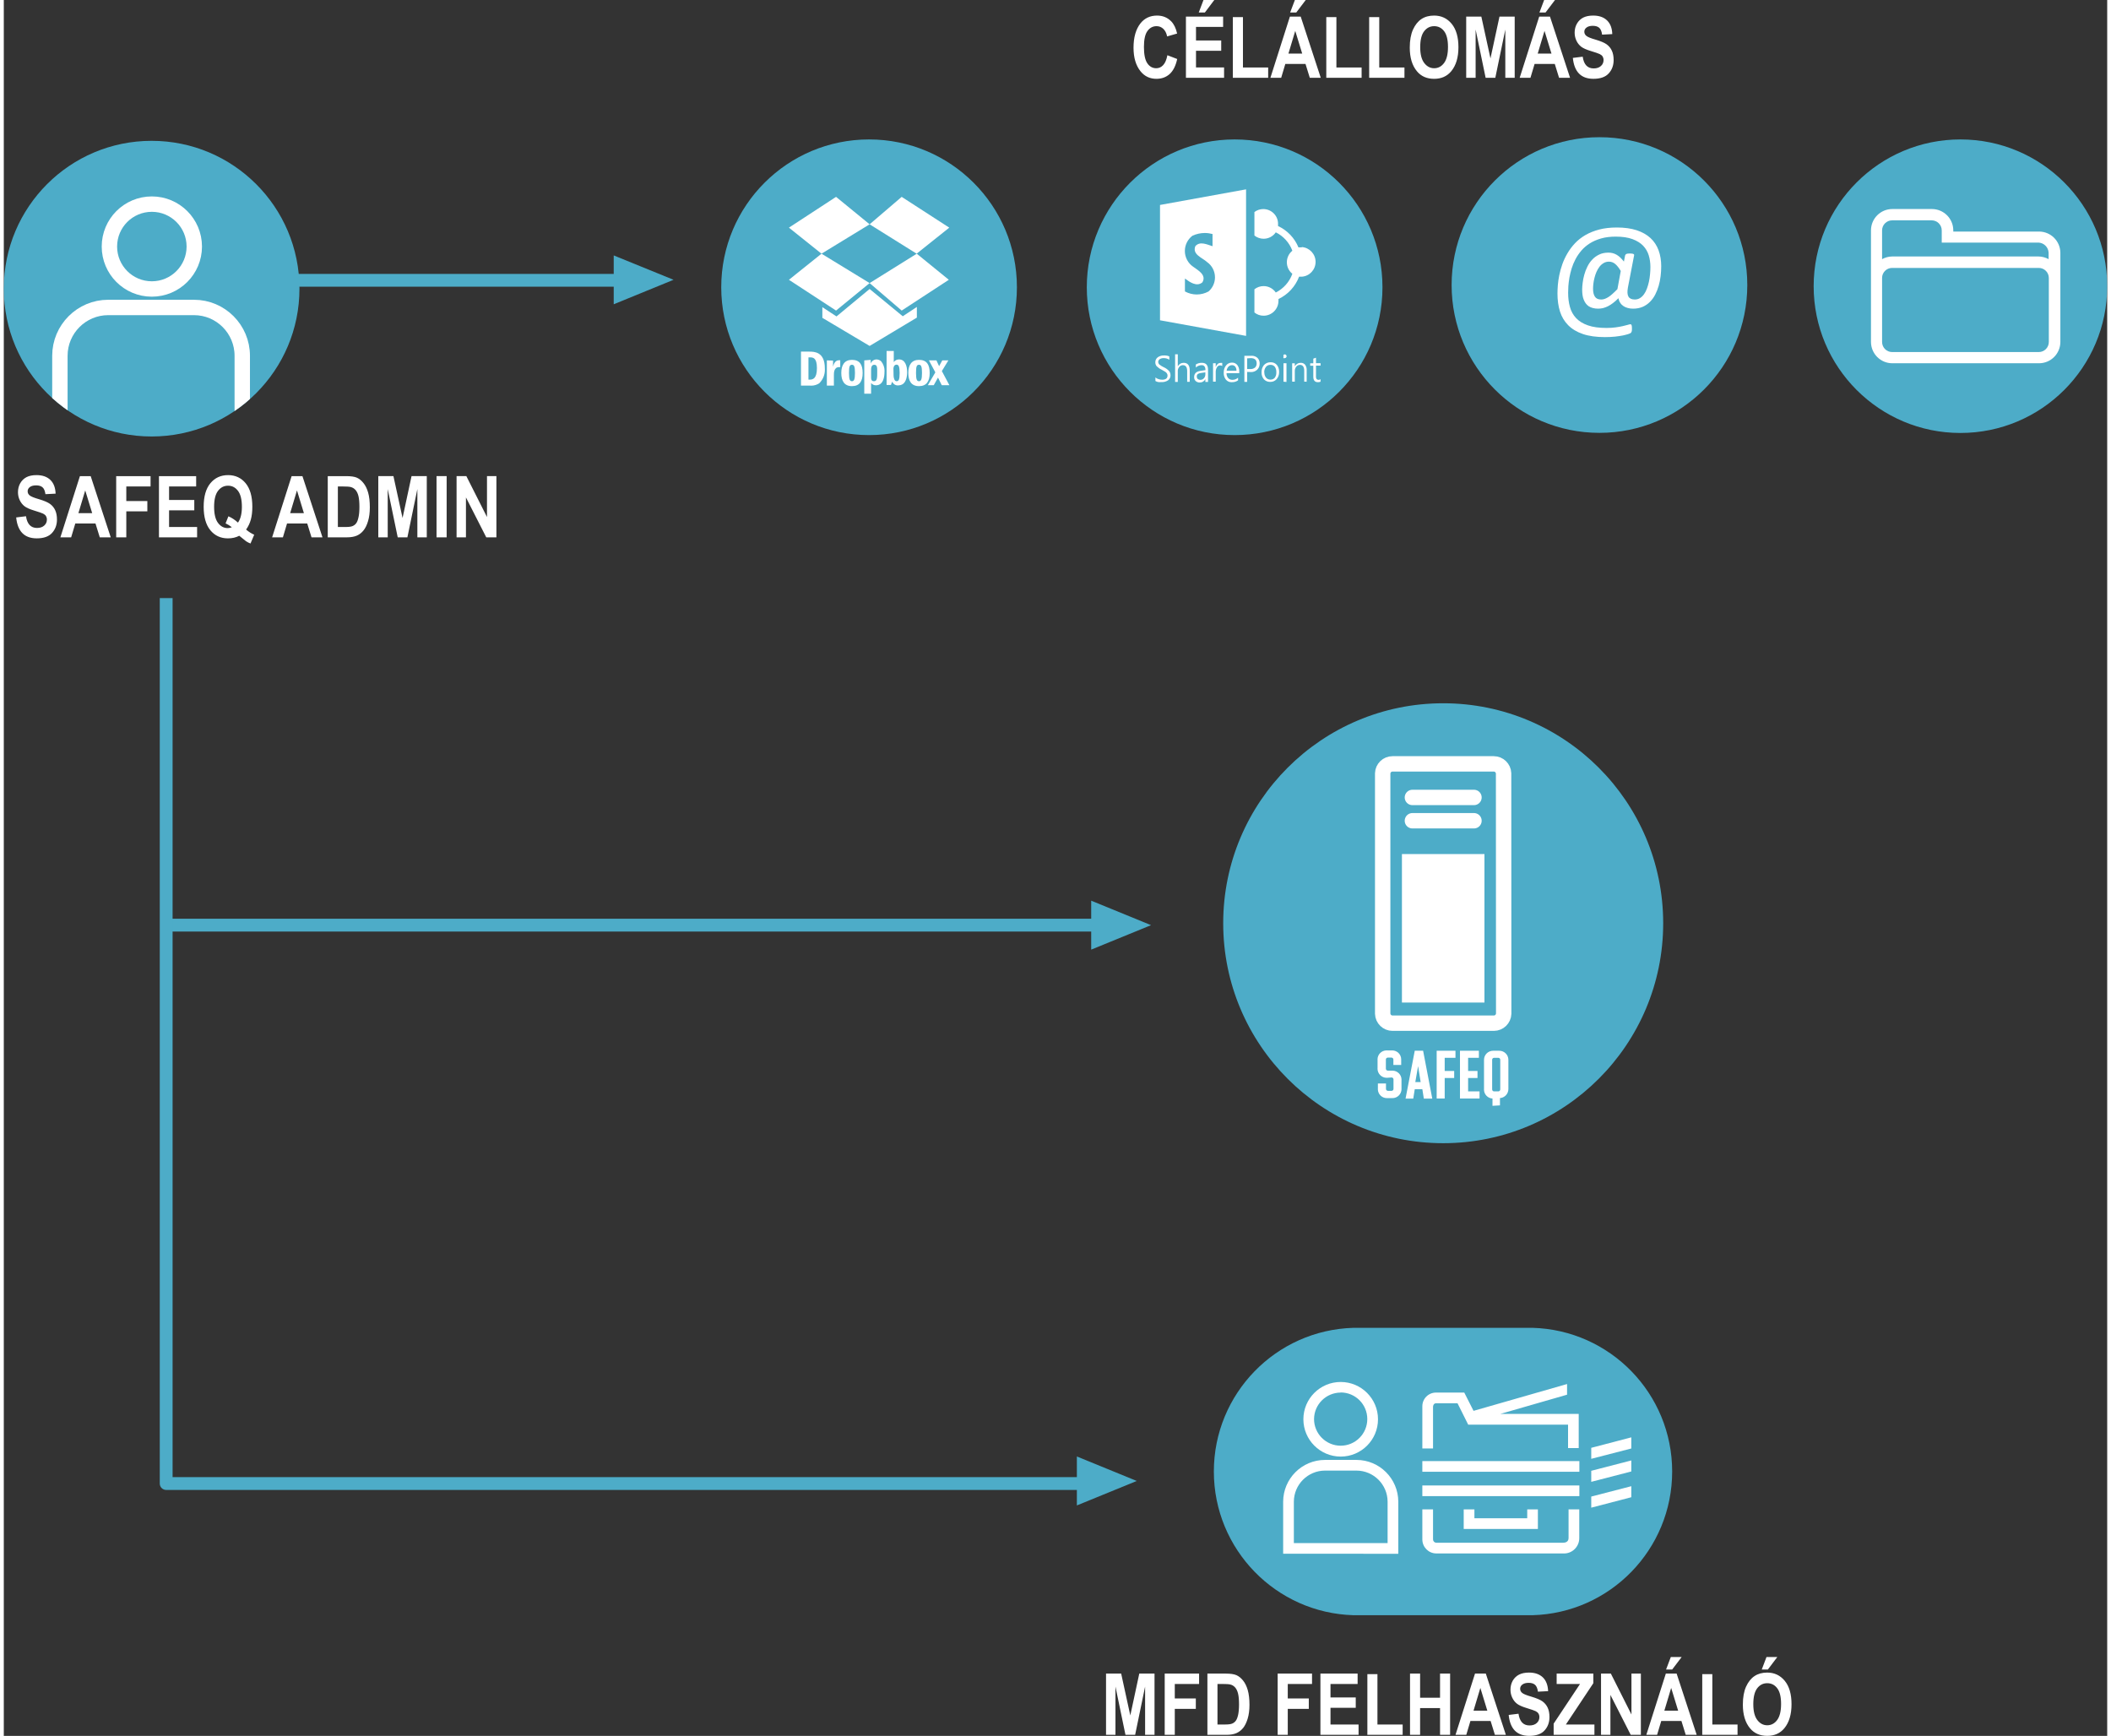 <svg xmlns="http://www.w3.org/2000/svg" xmlns:xlink="http://www.w3.org/1999/xlink" xmlns:xodm="http://www.corel.com/coreldraw/odm/2003" xml:space="preserve" width="197px" height="162px" style="shape-rendering:geometricPrecision; text-rendering:geometricPrecision; image-rendering:optimizeQuality; fill-rule:evenodd; clip-rule:evenodd" viewBox="0 0 57.396 47.369"><rect x="0" y="0" width="57.396" height="47.369" fill="#333333" stroke="none"/> <defs>  <style type="text/css">   <![CDATA[    .str1 {stroke:white;stroke-width:0.42;stroke-miterlimit:22.926}    .str0 {stroke:white;stroke-width:0.42;stroke-miterlimit:22.926}    .str3 {stroke:#4DACC8;stroke-width:0.35;stroke-linejoin:round;stroke-miterlimit:22.926}    .str2 {stroke:white;stroke-width:0.42;stroke-linecap:round;stroke-linejoin:round;stroke-miterlimit:22.926}    .fil1 {fill:none;fill-rule:nonzero}    .fil0 {fill:#4DACC8;fill-rule:nonzero}    .fil2 {fill:white;fill-rule:nonzero}    .fil3 {fill:white;fill-rule:nonzero}   ]]>  </style>     <clipPath id="id0" style="clip-rule:nonzero">      <path d="M8.068 7.877c0,-2.227 -1.806,-4.034 -4.034,-4.034 -2.227,0 -4.034,1.807 -4.034,4.034 0,2.228 1.807,4.034 4.034,4.034 2.228,0 4.034,-1.806 4.034,-4.034z"></path>     </clipPath> </defs> <g id="Layer_x0020_1">    <g id="_2123947450704">   <g id="safeq-workflow-suite-administrator-mob.svg">    <path class="fil0" d="M8.068 7.877c0,-2.228 -1.806,-4.034 -4.034,-4.034 -2.228,0 -4.034,1.806 -4.034,4.034 0,2.228 1.806,4.034 4.034,4.034 2.228,0 4.034,-1.806 4.034,-4.034z"></path>    <path class="fil1 str0" d="M5.198 6.728c0,-0.64 -0.519,-1.158 -1.158,-1.158 -0.64,0 -1.158,0.518 -1.158,1.158 0,0.639 0.518,1.158 1.158,1.158 0.639,0 1.158,-0.519 1.158,-1.158z"></path>    <g>    </g>    <g style="clip-path:url(#id0)">     <g>      <path class="fil1 str1" d="M2.85 8.39l2.339 0c0.728,0 1.318,0.591 1.318,1.319l0 1.823c0,0.728 -0.59,1.318 -1.318,1.318l-2.339 0c-0.728,0 -1.319,-0.59 -1.319,-1.318l0 -1.823c0,-0.728 0.591,-1.319 1.319,-1.319z"></path>     </g>    </g>    <path class="fil1" d="M8.068 7.877c0,-2.227 -1.806,-4.034 -4.034,-4.034 -2.227,0 -4.034,1.807 -4.034,4.034 0,2.228 1.807,4.034 4.034,4.034 2.228,0 4.034,-1.806 4.034,-4.034z"></path>    <path class="fil0" d="M45.28 25.194c0,-3.315 -2.688,-6.003 -6.003,-6.003 -3.315,0 -6.003,2.688 -6.003,6.003 0,3.315 2.688,6.002 6.003,6.002 3.315,0 6.003,-2.687 6.003,-6.002z"></path>    <line class="fil1 str2" x1="38.437" y1="22.397" x2="40.117" y2="22.397"></line>    <line class="fil1 str2" x1="38.437" y1="21.761" x2="40.117" y2="21.761"></line>    <path class="fil1 str0" d="M40.928 27.661c-0.005,0.145 -0.124,0.26 -0.268,0.26 -0.002,0 -0.005,0 -0.006,0l-2.751 0c-0.003,0 -0.006,0 -0.009,0 -0.145,0 -0.263,-0.115 -0.268,-0.26l0 -6.557c0.005,-0.144 0.123,-0.259 0.268,-0.259 0.002,0 0.004,0 0.006,0l2.751 0c0.001,0 0.004,0 0.006,0 0.144,0 0.263,0.115 0.268,0.259l0.003 6.557z"></path>    <path class="fil2" d="M37.743 29.411c-0.003,0 -0.006,0 -0.01,0 -0.136,0 -0.248,-0.111 -0.248,-0.248 0,-0.004 0.001,-0.009 0.001,-0.014l0 -0.225c-0.001,-0.005 -0.001,-0.01 -0.001,-0.015 0,-0.135 0.11,-0.245 0.245,-0.245 0.005,0 0.009,0 0.013,0l0.131 0.001c0.004,-0.001 0.008,-0.001 0.012,-0.001 0.135,0 0.245,0.11 0.245,0.245 0,0.005 0,0.01 0,0.015l0 0.137 -0.213 0 0 -0.146c0,-0.001 0,-0.002 0,-0.003 0,-0.029 -0.024,-0.052 -0.053,-0.052 -0.001,0 -0.002,0 -0.003,0l-0.093 0c-0.001,0 -0.002,0 -0.003,0 -0.029,0 -0.053,0.023 -0.053,0.052 0,0.001 0,0.002 0,0.003l0 0.245c0,0.001 0,0.002 0,0.003 0,0.029 0.024,0.053 0.053,0.053 0.001,0 0.002,0 0.003,0l0.114 0c0.003,0 0.006,0 0.009,0 0.137,0 0.248,0.111 0.248,0.248 0,0.004 0,0.009 -0.001,0.014l0 0.225c0.001,0.005 0.001,0.01 0.001,0.015 0,0.137 -0.111,0.248 -0.248,0.248 -0.003,0 -0.006,-0.001 -0.009,-0.001l-0.131 0.001c-0.005,0 -0.009,0 -0.013,0 -0.135,0 -0.245,-0.11 -0.245,-0.245 0,-0.006 0,-0.012 0.001,-0.018l0 -0.137 0.221 0 0 0.146c0,0.001 0,0.002 0,0.003 0,0.029 0.024,0.052 0.053,0.052 0.001,0 0.002,0 0.003,0l0.093 0c0.001,0 0.002,0 0.003,0 0.029,0 0.053,-0.023 0.053,-0.052 0,-0.001 0,-0.002 0,-0.003l0 -0.254c0,-0.001 0,-0.002 0,-0.003 0,-0.029 -0.024,-0.053 -0.053,-0.053 -0.001,0 -0.002,0 -0.003,0.001l-0.122 0.008z"></path>    <path class="fil2" d="M38.592 29.093l0 0 0.07 0.435 -0.146 0 0.076 -0.435zm-0.091 -0.42l-0.251 1.307 0.21 0 0.041 -0.257 0.207 0 0.041 0.257 0.23 0 -0.25 -1.307 -0.228 0z"></path>    <polygon class="fil2" points="39.099,28.673 39.099,29.977 39.318,29.977 39.318,29.417 39.577,29.417 39.577,29.225 39.318,29.225 39.318,28.866 39.612,28.866 39.612,28.673 "></polygon>    <polygon class="fil2" points="39.735,28.673 39.735,29.977 40.269,29.977 40.269,29.782 39.957,29.782 39.957,29.417 40.213,29.417 40.213,29.225 39.957,29.225 39.957,28.866 40.251,28.866 40.251,28.673 "></polygon>    <g>     <path class="fil2" d="M40.834 29.726l0 -0.805c0,-0.001 0,-0.002 0,-0.003 0,-0.029 -0.023,-0.052 -0.052,-0.052 -0.001,0 -0.002,0 -0.003,0l-0.111 0c-0.001,0 -0.002,0 -0.003,0 -0.029,0 -0.052,0.023 -0.052,0.052 0,0.001 0,0.002 0,0.003l0 0.805c0,0.001 0,0.002 0,0.003 0,0.029 0.023,0.053 0.052,0.053 0.001,0 0.002,0 0.003,0l0.111 0c0.001,0 0.002,0 0.003,0 0.029,0 0.052,-0.024 0.052,-0.053 0,-0.001 0,-0.002 0,-0.003l0 0zm-0.212 0.45l0 -0.199c-0.13,-0.007 -0.232,-0.115 -0.232,-0.245 0,-0.006 0.001,-0.012 0.001,-0.017l0 -0.782c0,-0.004 0,-0.008 0,-0.012 0,-0.137 0.111,-0.248 0.248,-0.248 0.003,0 0.006,0 0.009,0l0.152 0c0.002,0 0.005,0 0.008,0 0.137,0 0.248,0.111 0.248,0.248 0,0.004 0,0.008 0,0.012l0 0.77c0,0.005 0,0.01 0,0.015 0,0.13 -0.1,0.238 -0.23,0.247l0 0.199 -0.204 0.012z"></path>    </g>    <polygon class="fil2" points="38.151,27.358 40.403,27.358 40.403,23.306 38.151,23.306 "></polygon>    <path class="fil0" d="M47.575 7.778c0,-2.228 -1.806,-4.034 -4.034,-4.034 -2.228,0 -4.034,1.806 -4.034,4.034 0,2.228 1.806,4.034 4.034,4.034 2.228,0 4.034,-1.806 4.034,-4.034z"></path>    <path class="fil2" d="M45.226 7.27c0,0.087 -0.005,0.175 -0.016,0.265 -0.011,0.091 -0.028,0.179 -0.053,0.264 -0.024,0.085 -0.056,0.165 -0.095,0.241 -0.039,0.076 -0.088,0.142 -0.145,0.199 -0.057,0.057 -0.123,0.102 -0.199,0.135 -0.076,0.032 -0.163,0.049 -0.26,0.049 -0.052,0 -0.101,-0.006 -0.145,-0.019 -0.045,-0.011 -0.084,-0.029 -0.118,-0.052 -0.035,-0.023 -0.064,-0.052 -0.087,-0.089 -0.024,-0.036 -0.04,-0.078 -0.049,-0.125 -0.051,0.051 -0.1,0.095 -0.148,0.131 -0.047,0.036 -0.094,0.066 -0.14,0.089 -0.046,0.022 -0.091,0.039 -0.134,0.05 -0.044,0.009 -0.087,0.015 -0.129,0.015 -0.054,0 -0.103,-0.006 -0.145,-0.017 -0.042,-0.011 -0.079,-0.026 -0.112,-0.047 -0.032,-0.022 -0.059,-0.047 -0.082,-0.077 -0.023,-0.031 -0.042,-0.065 -0.057,-0.104 -0.016,-0.038 -0.027,-0.08 -0.033,-0.126 -0.006,-0.045 -0.01,-0.095 -0.01,-0.149 0,-0.054 0.005,-0.117 0.014,-0.188 0.008,-0.07 0.023,-0.143 0.044,-0.218 0.02,-0.075 0.048,-0.149 0.084,-0.22 0.035,-0.072 0.079,-0.137 0.133,-0.193 0.052,-0.057 0.115,-0.102 0.188,-0.137 0.072,-0.036 0.157,-0.053 0.254,-0.053 0.041,0 0.08,0.004 0.117,0.014 0.038,0.01 0.074,0.025 0.108,0.045 0.035,0.02 0.068,0.046 0.1,0.076 0.032,0.031 0.064,0.067 0.097,0.109l0.033 -0.168c0.005,-0.018 0.016,-0.031 0.033,-0.04 0.018,-0.009 0.051,-0.013 0.099,-0.013 0.022,0 0.042,0.001 0.057,0.004 0.016,0.002 0.028,0.005 0.037,0.01 0.009,0.004 0.015,0.01 0.018,0.016 0.003,0.007 0.004,0.014 0.001,0.023l-0.169 0.878c-0.02,0.111 -0.016,0.193 0.015,0.246 0.03,0.052 0.088,0.079 0.173,0.079 0.053,0 0.1,-0.013 0.142,-0.039 0.042,-0.026 0.079,-0.062 0.11,-0.106 0.032,-0.045 0.059,-0.096 0.08,-0.156 0.022,-0.059 0.04,-0.121 0.054,-0.186 0.014,-0.066 0.024,-0.133 0.03,-0.202 0.007,-0.069 0.01,-0.135 0.01,-0.199 0,-0.11 -0.015,-0.216 -0.045,-0.316 -0.03,-0.099 -0.081,-0.187 -0.153,-0.263 -0.072,-0.075 -0.169,-0.136 -0.291,-0.181 -0.121,-0.045 -0.273,-0.068 -0.456,-0.068 -0.15,0 -0.283,0.016 -0.401,0.05 -0.116,0.033 -0.219,0.078 -0.308,0.134 -0.089,0.057 -0.165,0.122 -0.229,0.196 -0.063,0.074 -0.117,0.152 -0.161,0.236 -0.044,0.083 -0.079,0.168 -0.106,0.255 -0.026,0.087 -0.046,0.171 -0.061,0.252 -0.013,0.081 -0.023,0.157 -0.028,0.228 -0.003,0.071 -0.006,0.132 -0.006,0.181 0,0.142 0.016,0.27 0.049,0.387 0.032,0.117 0.088,0.219 0.168,0.304 0.08,0.085 0.187,0.151 0.322,0.198 0.134,0.048 0.304,0.071 0.509,0.071 0.092,0 0.176,-0.005 0.251,-0.016 0.075,-0.011 0.14,-0.022 0.195,-0.035 0.055,-0.012 0.1,-0.023 0.134,-0.034 0.035,-0.011 0.058,-0.016 0.071,-0.016 0.007,0 0.014,0.002 0.019,0.006 0.006,0.005 0.011,0.012 0.014,0.022 0.003,0.009 0.005,0.021 0.007,0.035 0.001,0.015 0.002,0.033 0.002,0.055 0,0.017 0,0.032 -0.001,0.044 -0.001,0.011 -0.003,0.022 -0.005,0.031 -0.003,0.009 -0.006,0.018 -0.011,0.026 -0.004,0.008 -0.01,0.015 -0.018,0.02 -0.007,0.007 -0.029,0.017 -0.066,0.029 -0.035,0.012 -0.085,0.025 -0.146,0.038 -0.062,0.012 -0.134,0.023 -0.216,0.032 -0.083,0.008 -0.174,0.013 -0.273,0.013 -0.237,0 -0.438,-0.028 -0.602,-0.084 -0.165,-0.056 -0.298,-0.136 -0.402,-0.241 -0.103,-0.104 -0.178,-0.229 -0.224,-0.375 -0.046,-0.146 -0.068,-0.31 -0.068,-0.49 0,-0.066 0.003,-0.142 0.01,-0.228 0.007,-0.086 0.02,-0.177 0.04,-0.274 0.02,-0.098 0.047,-0.196 0.083,-0.298 0.036,-0.101 0.082,-0.199 0.139,-0.296 0.056,-0.096 0.124,-0.188 0.205,-0.274 0.08,-0.086 0.176,-0.16 0.286,-0.225 0.11,-0.063 0.235,-0.114 0.377,-0.151 0.142,-0.037 0.302,-0.055 0.481,-0.055 0.208,0 0.388,0.025 0.541,0.075 0.151,0.05 0.276,0.121 0.376,0.213 0.099,0.091 0.172,0.203 0.221,0.334 0.048,0.132 0.072,0.278 0.072,0.44zm-1.104 0.124c-0.048,-0.082 -0.098,-0.145 -0.149,-0.189 -0.051,-0.043 -0.109,-0.065 -0.174,-0.065 -0.054,0 -0.102,0.013 -0.145,0.039 -0.044,0.026 -0.082,0.06 -0.113,0.101 -0.032,0.042 -0.059,0.088 -0.082,0.141 -0.022,0.052 -0.041,0.106 -0.054,0.161 -0.014,0.055 -0.024,0.108 -0.03,0.159 -0.006,0.052 -0.009,0.098 -0.009,0.138 0,0.094 0.017,0.167 0.051,0.217 0.034,0.052 0.091,0.077 0.171,0.077 0.031,0 0.063,-0.005 0.094,-0.016 0.032,-0.011 0.066,-0.028 0.102,-0.05 0.036,-0.022 0.073,-0.052 0.113,-0.088 0.041,-0.036 0.085,-0.079 0.134,-0.129l0.091 -0.496z"></path>    <path class="fil0" d="M27.645 7.839c0,-2.228 -1.806,-4.034 -4.034,-4.034 -2.228,0 -4.034,1.806 -4.034,4.034 0,2.228 1.806,4.034 4.034,4.034 2.228,0 4.034,-1.806 4.034,-4.034z"></path>    <polygon class="fil2" points="22.71,5.372 21.424,6.212 22.313,6.923 23.626,6.121 "></polygon>    <polygon class="fil2" points="21.424,7.635 22.71,8.475 23.626,7.725 22.313,6.923 "></polygon>    <polygon class="fil2" points="23.626,7.725 24.501,8.475 25.787,7.635 24.912,6.923 "></polygon>    <polygon class="fil2" points="25.799,6.212 24.501,5.372 23.626,6.121 24.909,6.923 "></polygon>    <polygon class="fil2" points="23.626,7.886 22.722,8.635 22.336,8.382 22.336,8.673 23.626,9.44 24.915,8.667 24.915,8.376 24.53,8.63 "></polygon>    <path class="fil2" d="M21.957 9.752l0.035 0c0.082,0 0.196,0 0.196,0.292 0,0.292 -0.114,0.315 -0.196,0.315l-0.035 0 0 -0.607zm-0.204 0.77l0.245 0c0.012,0.002 0.024,0.002 0.036,0.002 0.078,0 0.154,-0.023 0.218,-0.066 0.098,-0.096 0.153,-0.227 0.153,-0.364 0,-0.014 0,-0.028 -0.001,-0.041 0,-0.458 -0.292,-0.458 -0.432,-0.458l-0.219 0 0 0.927z"></path>    <path class="fil2" d="M22.459 9.834l0 0.688 0.192 0 0 -0.291c0,-0.053 0,-0.213 0.141,-0.213l0.032 0 0 -0.187 -0.035 0c-0.111,0 -0.146,0.117 -0.161,0.175l0 -0.166 -0.169 -0.006z"></path>    <path class="fil2" d="M23.144 9.954c0.059,0 0.082,0.046 0.082,0.224 0,0.178 -0.026,0.225 -0.082,0.225 -0.055,0 -0.081,-0.041 -0.081,-0.225 0,-0.183 0.02,-0.224 0.081,-0.224zm0 -0.134c-0.204,0 -0.291,0.142 -0.291,0.358 0,0.216 0.081,0.359 0.291,0.359 0.21,0 0.292,-0.137 0.292,-0.359 0,-0.221 -0.076,-0.358 -0.292,-0.358z"></path>    <path class="fil2" d="M23.666 10.111c0,-0.061 0,-0.157 0.088,-0.157 0.088,0 0.079,0.096 0.079,0.218 0,0.123 0,0.231 -0.085,0.231 -0.084,0 -0.082,-0.058 -0.082,-0.158l0 -0.134zm-0.186 -0.277l0 0.91 0.186 0 0 -0.292c0.032,0.039 0.079,0.062 0.128,0.062 0.001,0 0.003,0 0.004,0 0.219,0 0.233,-0.266 0.233,-0.362 0.001,-0.011 0.002,-0.022 0.002,-0.034 0,-0.094 -0.033,-0.185 -0.092,-0.258 -0.036,-0.033 -0.083,-0.052 -0.131,-0.052 -0.07,0.003 -0.131,0.048 -0.155,0.114l0 -0.102 -0.175 0.014z"></path>    <path class="fil2" d="M24.276 10.076c-0.001,-0.006 -0.001,-0.011 -0.001,-0.017 0,-0.028 0.009,-0.056 0.024,-0.079 0.015,-0.018 0.037,-0.029 0.06,-0.029 0.001,0 0.001,0 0.002,0 0.055,0 0.084,0.046 0.084,0.227 0,0.181 -0.026,0.225 -0.084,0.225 -0.059,0 -0.082,-0.091 -0.082,-0.166l-0.003 -0.161zm-0.187 -0.499l0 0.928 0.12 0c0.008,-0.031 0.02,-0.062 0.035,-0.09 0.023,0.061 0.082,0.102 0.148,0.102 0.004,0 0.008,0 0.013,0 0,0 0,0 0.001,0 0.038,0 0.075,-0.009 0.109,-0.027 0.126,-0.064 0.135,-0.271 0.135,-0.335 0,-0.166 -0.053,-0.347 -0.222,-0.347 -0.001,0 -0.002,0 -0.002,0 -0.056,0 -0.109,0.027 -0.141,0.073l0 -0.304 -0.196 0z"></path>    <path class="fil2" d="M24.973 9.954c0.059,0 0.082,0.046 0.082,0.224 0,0.178 -0.026,0.225 -0.082,0.225 -0.055,0 -0.081,-0.041 -0.081,-0.225 0,-0.183 0.02,-0.224 0.081,-0.224zm0 -0.134c-0.204,0 -0.291,0.142 -0.291,0.358 0,0.216 0.081,0.359 0.291,0.359 0.21,0 0.292,-0.137 0.292,-0.359 0,-0.221 -0.076,-0.358 -0.292,-0.358z"></path>    <polygon class="fil2" points="25.244,9.834 25.419,10.161 25.215,10.511 25.376,10.511 25.492,10.304 25.594,10.511 25.802,10.511 25.597,10.126 25.775,9.834 25.609,9.834 25.522,9.992 25.449,9.834 "></polygon>    <path class="fil0" d="M37.62 7.839c0,-2.228 -1.806,-4.034 -4.034,-4.034 -2.227,0 -4.034,1.806 -4.034,4.034 0,2.228 1.807,4.034 4.034,4.034 2.228,0 4.034,-1.806 4.034,-4.034z"></path>    <path class="fil2" d="M35.409 6.751c-0.013,-0.001 -0.027,-0.002 -0.041,-0.002 -0.013,0 -0.027,0.001 -0.04,0.002 -0.106,-0.257 -0.305,-0.466 -0.558,-0.583 0.001,-0.009 0.001,-0.018 0.001,-0.026 0,-0.009 0,-0.018 -0.001,-0.027 0.001,-0.002 0.001,-0.005 0.001,-0.008 0,-0.222 -0.181,-0.402 -0.403,-0.402 -0.087,0 -0.172,0.028 -0.242,0.081l0 0.641c0.071,0.057 0.16,0.088 0.251,0.088 0.133,0 0.257,-0.065 0.332,-0.175 0.209,0.103 0.371,0.283 0.452,0.502 -0.095,0.076 -0.15,0.192 -0.15,0.315 0,0.122 0.055,0.238 0.15,0.315 -0.079,0.221 -0.241,0.404 -0.452,0.51 -0.075,-0.109 -0.199,-0.175 -0.332,-0.175 -0.001,0 -0.001,0 -0.002,0 -0.09,0 -0.178,0.031 -0.249,0.087l0 0.633c0.07,0.057 0.158,0.088 0.248,0.088 0.001,0 0.002,0 0.003,0 0.224,0 0.405,-0.182 0.405,-0.405 0.001,-0.009 0.001,-0.017 0.001,-0.025 0,-0.009 0,-0.017 -0.001,-0.025 0.259,-0.123 0.461,-0.341 0.563,-0.61l0.079 0c0.21,-0.017 0.371,-0.193 0.371,-0.404 0,-0.21 -0.161,-0.386 -0.371,-0.404l-0.015 0.009z"></path>    <path class="fil2" d="M31.55 5.593l0 3.147 2.348 0.426 0 -3.999 -2.348 0.426zm1.325 2.36c-0.099,0.054 -0.21,0.083 -0.323,0.083 -0.112,0 -0.223,-0.029 -0.322,-0.083 0,-0.117 0,-0.234 0,-0.353 0.128,0.096 0.321,0.236 0.476,0.105 0.119,-0.201 -0.114,-0.327 -0.251,-0.426 -0.142,-0.097 -0.227,-0.258 -0.227,-0.43 0,-0.163 0.076,-0.317 0.206,-0.416 0.106,-0.049 0.221,-0.075 0.338,-0.075 0.071,0 0.142,0.01 0.211,0.028 0,0.111 0,0.222 0,0.333 -0.152,-0.047 -0.345,-0.146 -0.47,0 -0.088,0.227 0.19,0.312 0.321,0.432 0.135,0.095 0.216,0.251 0.216,0.417 0,0.147 -0.064,0.288 -0.175,0.385l0 0z"></path>    <path class="fil2" d="M31.422 10.298c0.024,0.021 0.053,0.037 0.085,0.047 0.031,0.011 0.065,0.016 0.099,0.017 0.099,0 0.149,-0.038 0.149,-0.114 0,0 0,-0.001 0,-0.002 0,-0.018 -0.005,-0.037 -0.015,-0.053 -0.011,-0.017 -0.025,-0.032 -0.041,-0.044l-0.105 -0.061c-0.05,-0.023 -0.095,-0.055 -0.134,-0.093 -0.025,-0.029 -0.038,-0.066 -0.038,-0.104 0,-0.002 0,-0.003 0,-0.004 0,-0.002 0,-0.004 0,-0.005 0,-0.053 0.025,-0.102 0.067,-0.133 0.046,-0.032 0.101,-0.049 0.158,-0.049 0.004,0 0.007,0 0.011,0 0.007,0 0.014,-0.001 0.021,-0.001 0.043,0 0.086,0.009 0.125,0.027l0 0.091c-0.043,-0.029 -0.093,-0.044 -0.144,-0.044 -0.004,0 -0.007,0 -0.01,0 -0.004,0 -0.007,0 -0.01,0 -0.035,0 -0.069,0.01 -0.098,0.029 -0.023,0.015 -0.038,0.04 -0.041,0.067 0,0.001 0,0.002 0,0.003 0,0.027 0.01,0.053 0.029,0.073 0.037,0.03 0.079,0.056 0.122,0.076 0.056,0.024 0.106,0.06 0.146,0.105 0.025,0.03 0.038,0.068 0.038,0.108 0,0.003 0.001,0.006 0.001,0.01 0,0.052 -0.024,0.101 -0.065,0.133 -0.048,0.032 -0.105,0.05 -0.163,0.05 -0.005,0 -0.01,0 -0.015,-0.001 -0.015,0.002 -0.03,0.002 -0.045,0.002 -0.015,0 -0.03,0 -0.045,-0.002 -0.028,-0.005 -0.055,-0.015 -0.079,-0.029l0 -0.093 -0.003 -0.006zm0.942 0.122l-0.073 0 0 -0.291c0,-0.109 -0.039,-0.164 -0.116,-0.164 -0.001,0 -0.002,0 -0.003,0 -0.038,0 -0.073,0.018 -0.097,0.047 -0.026,0.032 -0.041,0.071 -0.041,0.113 0,0.002 0.001,0.004 0.001,0.007l0 0.291 -0.073 0 0 -0.755 0.073 0 0 0.329 0 0c0.03,-0.059 0.091,-0.096 0.158,-0.096 0,0 0.001,0 0.002,0 0.111,0 0.166,0.069 0.166,0.207l0 0.315 0.003 -0.003zm0.161 -0.472c0.047,-0.031 0.102,-0.047 0.158,-0.047 0.003,0 0.005,0 0.008,0 0.114,0 0.169,0.062 0.169,0.187l0 0.335 -0.073 0 0 -0.078 0 0c-0.027,0.057 -0.084,0.093 -0.148,0.093 -0.001,0 -0.002,0 -0.004,0 -0.002,0 -0.005,0 -0.007,0 -0.04,0 -0.077,-0.015 -0.106,-0.041 -0.027,-0.026 -0.041,-0.062 -0.041,-0.099 0,-0.003 0,-0.006 0,-0.009 0,-0.093 0.055,-0.149 0.16,-0.166l0.149 -0.023c0,-0.088 -0.035,-0.135 -0.102,-0.135 -0.001,0 -0.002,0 -0.002,0 -0.059,0 -0.116,0.023 -0.159,0.064l0 -0.081 -0.002 0zm0.14 0.23c-0.031,0.003 -0.06,0.013 -0.085,0.029 -0.017,0.016 -0.027,0.039 -0.027,0.062 0,0.004 0,0.008 0.001,0.011 0,0.001 0,0.002 0,0.003 0,0.022 0.009,0.044 0.026,0.059 0.018,0.015 0.041,0.023 0.064,0.023 0.002,0 0.004,0 0.006,0 0.001,0 0.003,0 0.004,0 0.037,0 0.071,-0.016 0.095,-0.044 0.025,-0.028 0.038,-0.065 0.038,-0.102 0,-0.002 0,-0.004 0,-0.006l0 -0.052 -0.119 0.017 -0.003 0zm0.583 -0.189c-0.016,-0.012 -0.035,-0.018 -0.055,-0.018 -0.001,0 -0.002,0 -0.004,0 -0.034,0.001 -0.067,0.019 -0.084,0.05 -0.023,0.037 -0.035,0.081 -0.035,0.125 0,0.003 0,0.006 0,0.009l0 0.26 -0.073 0 0 -0.502 0.073 0 0 0.105 0 0c0.01,-0.033 0.028,-0.062 0.053,-0.085 0.02,-0.019 0.047,-0.029 0.074,-0.029 0.001,0 0.001,0 0.001,0 0.008,-0.001 0.017,-0.002 0.025,-0.002 0.008,0 0.017,0.001 0.025,0.002l0 0.082 0 0.003zm0.464 0.195l-0.347 0c0,0.002 0,0.004 0,0.006 0,0.047 0.016,0.093 0.046,0.128 0.028,0.03 0.068,0.047 0.109,0.047 0.002,0 0.005,0 0.008,0 0.056,0 0.11,-0.021 0.152,-0.058l0 0.072c-0.046,0.033 -0.1,0.05 -0.156,0.05 -0.005,0 -0.009,0 -0.014,0 -0.003,0 -0.007,0.001 -0.011,0.001 -0.059,0 -0.114,-0.026 -0.152,-0.071 -0.038,-0.051 -0.059,-0.112 -0.059,-0.176 0,-0.006 0,-0.013 0.001,-0.019 0,-0.003 0,-0.007 0,-0.01 0,-0.067 0.022,-0.131 0.064,-0.183 0.038,-0.048 0.096,-0.076 0.157,-0.076 0.001,0 0.002,0 0.003,0 0.003,0 0.006,0 0.009,0 0.053,0 0.103,0.024 0.137,0.065 0.034,0.047 0.053,0.103 0.053,0.161 0,0.006 0,0.011 0,0.016l0 0.041 0 0.006zm-0.076 -0.067c0,-0.004 0,-0.007 0,-0.011 0,-0.036 -0.011,-0.071 -0.032,-0.1 -0.021,-0.026 -0.053,-0.041 -0.086,-0.041 -0.002,0 -0.003,0 -0.005,0 -0.001,0 -0.001,0 -0.002,0 -0.036,0 -0.07,0.015 -0.094,0.041 -0.028,0.031 -0.045,0.07 -0.049,0.111l0.268 0zm0.292 0.032l0 0.271 -0.076 0 0 -0.711 0.186 0c0.006,-0.001 0.011,-0.001 0.017,-0.001 0.056,0 0.11,0.02 0.152,0.056 0.04,0.039 0.062,0.091 0.062,0.146 0,0.004 0,0.008 0,0.012 0,0.002 0,0.005 0,0.007 0,0.061 -0.025,0.12 -0.07,0.162 -0.044,0.04 -0.101,0.062 -0.16,0.062 -0.005,0 -0.01,-0.001 -0.015,-0.001l-0.096 -0.003zm0 -0.37l0 0.291 0.087 0c0.004,0.001 0.008,0.001 0.011,0.001 0.043,0 0.084,-0.015 0.117,-0.041 0.028,-0.027 0.044,-0.065 0.044,-0.104 0,-0.003 0,-0.007 0,-0.01 0,-0.096 -0.055,-0.143 -0.163,-0.143l-0.096 0.006zm0.393 0.382c0,-0.005 0,-0.01 0,-0.015 0,-0.068 0.024,-0.134 0.067,-0.186 0.044,-0.047 0.106,-0.074 0.17,-0.074 0.004,0 0.008,0 0.011,0.001 0.004,-0.001 0.008,-0.001 0.011,-0.001 0.06,0 0.118,0.026 0.158,0.071 0.04,0.051 0.062,0.114 0.062,0.179 0,0.005 0,0.011 0,0.016 0,0.003 0,0.006 0,0.009 0,0.068 -0.024,0.134 -0.068,0.186 -0.042,0.047 -0.102,0.074 -0.165,0.074 -0.003,0 -0.006,-0.001 -0.009,-0.001 -0.004,0.001 -0.008,0.001 -0.012,0.001 -0.061,0 -0.119,-0.026 -0.161,-0.071 -0.041,-0.049 -0.064,-0.111 -0.064,-0.175 0,-0.005 0,-0.01 0,-0.014l0 0zm0.076 0c0,0.004 0,0.007 0,0.011 0,0.049 0.016,0.096 0.047,0.135 0.029,0.033 0.07,0.052 0.115,0.052 0.001,0 0.003,0 0.004,0 0.003,0 0.005,0 0.008,0 0.043,0 0.084,-0.019 0.112,-0.052 0.027,-0.039 0.041,-0.084 0.041,-0.131 0,-0.006 0,-0.012 0,-0.018 0,-0.006 0,-0.011 0,-0.016 0,-0.048 -0.014,-0.094 -0.041,-0.133 -0.027,-0.033 -0.068,-0.053 -0.111,-0.053 -0.003,0 -0.006,0 -0.009,0.001 -0.002,-0.001 -0.004,-0.001 -0.006,-0.001 -0.045,0 -0.088,0.021 -0.116,0.056 -0.031,0.04 -0.047,0.088 -0.047,0.138 0,0.004 0,0.007 0,0.011l0.003 0zm0.522 -0.441c-0.002,-0.005 -0.003,-0.011 -0.003,-0.017 0,-0.006 0.001,-0.012 0.003,-0.018 0.009,-0.009 0.021,-0.014 0.034,-0.014 0,0 0.001,0 0.001,0 0.001,0 0.002,0 0.003,0 0.012,0 0.024,0.005 0.032,0.014 0.01,0.01 0.015,0.023 0.015,0.037 0,0.013 -0.005,0.026 -0.015,0.036 -0.009,0.01 -0.021,0.015 -0.034,0.015 0,0 0,0 -0.001,0 -0.005,0.002 -0.011,0.003 -0.017,0.003 -0.006,0 -0.012,-0.001 -0.018,-0.003 -0.002,-0.006 -0.004,-0.013 -0.004,-0.019 0,-0.007 0.002,-0.013 0.004,-0.019l0 -0.015zm0 0.695l0 -0.502 0.082 0 0 0.51 -0.082 -0.008zm0.639 0l-0.073 0 0 -0.292c0,-0.111 -0.038,-0.166 -0.116,-0.166 -0.001,0 -0.002,0 -0.002,0 -0.038,0 -0.074,0.017 -0.098,0.046 -0.026,0.032 -0.041,0.072 -0.041,0.114 0,0.002 0,0.004 0,0.006l0 0.292 -0.072 0 0 -0.502 0.072 0 0 0.084 0 0c0.03,-0.059 0.091,-0.096 0.157,-0.096 0.001,0 0.002,0 0.004,0 0.003,0 0.006,0 0.009,0 0.043,0 0.085,0.019 0.113,0.053 0.027,0.04 0.042,0.088 0.042,0.137 0,0.007 0,0.014 -0.001,0.02l0 0.312 0.006 -0.008zm0.373 0c-0.02,0.009 -0.042,0.014 -0.064,0.014 -0.003,0 -0.006,0 -0.009,0 -0.084,0 -0.125,-0.05 -0.125,-0.149l0 -0.3 -0.085 0 0 -0.067 0.085 0 0 -0.126 0.073 -0.026 0 0.149 0.125 0 0 0.067 -0.125 0 0 0.292c0,0.004 -0.001,0.007 -0.001,0.011 0,0.023 0.007,0.045 0.018,0.065 0.013,0.013 0.031,0.02 0.049,0.02 0.002,0 0.005,0 0.007,0 0.001,0 0.002,0 0.003,0 0.018,0 0.035,-0.006 0.049,-0.018l0 0.068z"></path>    <path class="fil0" d="M57.396 7.81c0,-2.212 -1.793,-4.005 -4.005,-4.005 -2.212,0 -4.005,1.793 -4.005,4.005 0,2.212 1.793,4.005 4.005,4.005 2.212,0 4.005,-1.793 4.005,-4.005z"></path>    <path class="fil2" d="M55.529 6.319l-2.333 0 0 -0.032c0,-0.322 -0.262,-0.583 -0.584,-0.583l-1.079 0c-0.322,0 -0.583,0.261 -0.583,0.583l0 3.043c0,0.322 0.261,0.583 0.583,0.583l4.002 0c0.322,0 0.583,-0.261 0.583,-0.583l0 -2.436c-0.005,-0.319 -0.264,-0.575 -0.583,-0.575 -0.002,0 -0.004,0 -0.006,0l0 0zm-4.002 -0.306l1.079 0c0.152,0 0.275,0.123 0.275,0.274l0 0.333 2.642 0c0.148,0.008 0.266,0.126 0.274,0.274l0 0.178c-0.084,-0.046 -0.178,-0.072 -0.274,-0.073l-3.996 0c-0.096,0.001 -0.19,0.027 -0.274,0.073l0 -0.785c0,-0.151 0.123,-0.274 0.274,-0.274l0 0zm4.276 3.319c0,0.152 -0.123,0.275 -0.274,0.275l-4.002 0c-0.151,0 -0.274,-0.123 -0.274,-0.275l0 -1.75c0.001,-0.15 0.124,-0.271 0.274,-0.271 0,0 0,0 0,0l4.002 0c0.151,0 0.274,0.123 0.274,0.274l0 1.747z"></path>    <path class="fil0" d="M41.71 36.234l-4.874 0c-2.124,0.057 -3.817,1.797 -3.817,3.921 0,2.125 1.693,3.864 3.817,3.922l4.874 0c2.123,-0.058 3.815,-1.797 3.815,-3.922 0,-2.124 -1.692,-3.864 -3.816,-3.921l0.001 0z"></path>    <path class="fil2" d="M36.48 39.748c0.562,0 1.018,-0.456 1.018,-1.018 0,-0.562 -0.456,-1.018 -1.018,-1.018 -0.562,0 -1.018,0.456 -1.018,1.018 0.001,0.562 0.456,1.017 1.018,1.018l0 0zm0 -1.75c0.401,0 0.726,0.325 0.726,0.726 0,0.401 -0.325,0.727 -0.726,0.727 -0.401,0 -0.727,-0.326 -0.727,-0.727 0.003,-0.399 0.327,-0.721 0.727,-0.723l0 -0.003z"></path>    <path class="fil2" d="M36.911 39.839l-0.86 0c-0.629,0.001 -1.139,0.511 -1.141,1.14l0 1.42 3.142 0.001 0 -1.421c-0.002,-0.629 -0.511,-1.139 -1.141,-1.14l0 0zm0.849 2.269l-2.558 0 0 -1.129c0.002,-0.468 0.381,-0.847 0.849,-0.849l0.86 0c0.468,0.002 0.848,0.381 0.849,0.849l0 1.129z"></path>    <path class="fil2" d="M42.698 41.971c0,0.111 -0.096,0.128 -0.151,0.128l-3.463 0c-0.046,-0.004 -0.082,-0.041 -0.084,-0.088l0 -0.822 -0.292 0 0 0.823c0.002,0.207 0.169,0.376 0.376,0.379l3.463 0c0.008,0 0.017,0.001 0.026,0.001 0.23,0 0.417,-0.187 0.417,-0.418 0,-0.001 0,-0.002 0,-0.003l0 -0.782 -0.292 0 0 0.782z"></path>    <polygon class="fil2" points="39.837,41.189 39.837,41.723 41.861,41.723 41.861,41.189 41.57,41.189 41.57,41.431 40.129,41.431 40.129,41.189 "></polygon>    <polygon class="fil2" points="43.317,39.509 43.317,39.809 44.41,39.527 44.41,39.223 "></polygon>    <path class="fil2" d="M42.657 38.059l0 -0.291 -2.552 0.732 -0.253 -0.499 -0.768 0c-0.001,0 -0.002,0 -0.003,0 -0.206,0 -0.373,0.167 -0.373,0.373 0,0.005 0,0.01 0,0.015l0 1.137 0.292 0.001 0 -1.138c0,0 0,-0.096 0.084,-0.096l0.584 0 0.291 0.583 2.725 0 0 0.639 0.291 0 0 -0.931 -2.141 0 1.823 -0.525z"></path>    <polygon class="fil2" points="43.317,40.437 44.41,40.154 44.41,39.853 43.317,40.136 "></polygon>    <polygon class="fil2" points="43.317,41.142 44.41,40.857 44.41,40.556 43.317,40.839 "></polygon>    <polygon class="fil2" points="38.708,40.827 42.993,40.827 42.993,40.536 38.708,40.536 "></polygon>    <polygon class="fil2" points="38.708,40.162 42.993,40.162 42.993,39.871 38.708,39.871 "></polygon>    <line class="fil1 str3" x1="16.777" y1="7.649" x2="8.027" y2="7.649"></line>    <polygon class="fil0" points="16.643,6.97 18.276,7.635 16.643,8.303 "></polygon>    <line class="fil1 str3" x1="29.891" y1="25.246" x2="4.431" y2="25.246"></line>    <polygon class="fil0" points="29.672,24.578 31.305,25.246 29.672,25.914 "></polygon>    <polyline class="fil1 str3" points="29.491,40.483 4.431,40.483 4.431,16.321 "></polyline>    <polygon class="fil0" points="29.281,39.745 30.915,40.413 29.281,41.081 "></polygon>   </g>   <path class="fil3" d="M0.338 14.12l0.268 -0.033c0.031,0.213 0.131,0.32 0.3,0.32 0.084,0 0.15,-0.022 0.198,-0.066 0.048,-0.043 0.072,-0.097 0.072,-0.162 0,-0.038 -0.009,-0.07 -0.025,-0.097 -0.017,-0.026 -0.043,-0.048 -0.077,-0.065 -0.034,-0.017 -0.118,-0.046 -0.249,-0.086 -0.118,-0.036 -0.204,-0.074 -0.259,-0.116 -0.054,-0.042 -0.098,-0.097 -0.13,-0.164 -0.033,-0.068 -0.049,-0.141 -0.049,-0.22 0,-0.091 0.021,-0.173 0.062,-0.245 0.042,-0.073 0.099,-0.128 0.172,-0.166 0.073,-0.037 0.164,-0.055 0.271,-0.055 0.161,0 0.287,0.043 0.378,0.131 0.091,0.087 0.138,0.213 0.144,0.375l-0.278 0.014c-0.012,-0.089 -0.038,-0.152 -0.079,-0.187 -0.04,-0.035 -0.098,-0.053 -0.173,-0.053 -0.075,0 -0.132,0.015 -0.173,0.046 -0.04,0.031 -0.06,0.069 -0.06,0.115 0,0.045 0.018,0.083 0.055,0.113 0.037,0.031 0.122,0.066 0.253,0.103 0.139,0.041 0.239,0.084 0.301,0.128 0.062,0.045 0.11,0.102 0.142,0.172 0.033,0.071 0.049,0.156 0.049,0.256 0,0.145 -0.045,0.267 -0.134,0.365 -0.089,0.099 -0.229,0.148 -0.418,0.148 -0.336,0 -0.523,-0.19 -0.561,-0.571zm2.58 0.543l-0.299 0 -0.117 -0.378 -0.551 0 -0.113 0.378 -0.294 0 0.533 -1.67 0.294 0 0.547 1.67zm-0.506 -0.66l-0.19 -0.62 -0.186 0.62 0.376 0zm0.655 0.66l0 -1.67 0.938 0 0 0.282 -0.662 0 0 0.397 0.574 0 0 0.282 -0.574 0 0 0.709 -0.276 0zm1.167 0l0 -1.67 1.015 0 0 0.282 -0.739 0 0 0.369 0.688 0 0 0.282 -0.688 0 0 0.455 0.765 0 0 0.282 -1.041 0zm2.378 -0.212c0.068,0.059 0.142,0.106 0.221,0.141l-0.101 0.239c-0.041,-0.015 -0.081,-0.035 -0.121,-0.061 -0.009,-0.006 -0.071,-0.056 -0.186,-0.15 -0.09,0.048 -0.193,0.071 -0.309,0.071 -0.198,0 -0.357,-0.073 -0.479,-0.221 -0.122,-0.148 -0.183,-0.362 -0.183,-0.642 0,-0.281 0.062,-0.495 0.184,-0.642 0.123,-0.148 0.284,-0.221 0.483,-0.221 0.197,0 0.356,0.074 0.478,0.221 0.122,0.148 0.183,0.362 0.183,0.642 0,0.136 -0.014,0.253 -0.041,0.351 -0.027,0.098 -0.07,0.189 -0.129,0.272zm-0.222 -0.19c0.071,-0.099 0.107,-0.243 0.107,-0.431 0,-0.196 -0.035,-0.341 -0.106,-0.435 -0.071,-0.094 -0.161,-0.141 -0.272,-0.141 -0.111,0 -0.202,0.047 -0.274,0.141 -0.071,0.094 -0.106,0.239 -0.106,0.434 0,0.198 0.035,0.344 0.106,0.44 0.071,0.095 0.16,0.142 0.265,0.142 0.039,0 0.077,-0.008 0.113,-0.024 -0.058,-0.045 -0.115,-0.08 -0.171,-0.105l0.077 -0.193c0.091,0.039 0.178,0.096 0.261,0.172zm2.306 0.402l-0.299 0 -0.117 -0.378 -0.551 0 -0.113 0.378 -0.294 0 0.532 -1.67 0.295 0 0.547 1.67zm-0.507 -0.66l-0.189 -0.62 -0.186 0.62 0.375 0zm0.651 -1.01l0.505 0c0.127,0 0.224,0.014 0.289,0.042 0.065,0.029 0.124,0.077 0.179,0.145 0.055,0.067 0.098,0.155 0.129,0.263 0.031,0.108 0.046,0.242 0.046,0.402 0,0.144 -0.016,0.27 -0.049,0.377 -0.032,0.107 -0.073,0.191 -0.124,0.253 -0.05,0.063 -0.11,0.11 -0.181,0.141 -0.071,0.031 -0.163,0.047 -0.274,0.047l-0.52 0 0 -1.67zm0.276 0.282l0 1.106 0.207 0c0.089,0 0.154,-0.008 0.194,-0.025 0.04,-0.017 0.073,-0.042 0.098,-0.076 0.026,-0.033 0.047,-0.087 0.063,-0.16 0.017,-0.073 0.026,-0.169 0.026,-0.288 0,-0.124 -0.009,-0.221 -0.026,-0.293 -0.017,-0.071 -0.044,-0.127 -0.08,-0.168 -0.036,-0.041 -0.08,-0.068 -0.132,-0.081 -0.038,-0.01 -0.113,-0.015 -0.225,-0.015l-0.125 0zm1.103 1.388l0 -1.67 0.413 0 0.249 1.142 0.245 -1.142 0.416 0 0 1.67 -0.257 0 0 -1.317 -0.272 1.317 -0.264 0 -0.273 -1.317 0 1.317 -0.257 0zm1.589 0l0 -1.67 0.276 0 0 1.67 -0.276 0zm0.547 0l0 -1.67 0.267 0 0.563 1.116 0 -1.116 0.257 0 0 1.67 -0.277 0 -0.554 -1.089 0 1.089 -0.256 0z"></path>   <path class="fil3" d="M31.751 1.507l0.268 0.103c-0.041,0.188 -0.111,0.325 -0.208,0.412 -0.098,0.086 -0.217,0.129 -0.359,0.129 -0.178,0 -0.323,-0.068 -0.434,-0.206 -0.127,-0.158 -0.191,-0.373 -0.191,-0.642 0,-0.285 0.064,-0.508 0.192,-0.669 0.112,-0.139 0.262,-0.209 0.451,-0.209 0.153,0 0.282,0.052 0.385,0.157 0.074,0.075 0.128,0.186 0.162,0.333l-0.273 0.079c-0.018,-0.09 -0.053,-0.159 -0.105,-0.208 -0.052,-0.048 -0.113,-0.072 -0.184,-0.072 -0.101,0 -0.184,0.044 -0.248,0.132 -0.064,0.088 -0.096,0.233 -0.096,0.435 0,0.21 0.032,0.359 0.094,0.448 0.062,0.089 0.142,0.133 0.242,0.133 0.073,0 0.136,-0.028 0.189,-0.085 0.053,-0.056 0.091,-0.146 0.115,-0.27zm0.506 0.616l0 -1.67 1.015 0 0 0.282 -0.74 0 0 0.369 0.688 0 0 0.282 -0.688 0 0 0.455 0.766 0 0 0.282 -1.041 0zm0.35 -1.782l0.129 -0.341 0.295 0 -0.257 0.341 -0.167 0zm0.93 1.782l0 -1.656 0.276 0 0 1.374 0.688 0 0 0.282 -0.964 0zm2.399 0l-0.299 0 -0.117 -0.378 -0.551 0 -0.113 0.378 -0.294 0 0.532 -1.67 0.295 0 0.547 1.67zm-0.506 -0.66l-0.19 -0.62 -0.186 0.62 0.376 0zm-0.329 -1.122l0.129 -0.341 0.296 0 -0.258 0.341 -0.167 0zm0.986 1.782l0 -1.656 0.276 0 0 1.374 0.688 0 0 0.282 -0.964 0zm1.17 0l0 -1.656 0.275 0 0 1.374 0.688 0 0 0.282 -0.963 0zm1.108 -0.825c0,-0.199 0.03,-0.362 0.088,-0.491 0.059,-0.129 0.136,-0.225 0.231,-0.288 0.095,-0.063 0.21,-0.094 0.345,-0.094 0.196,0 0.355,0.074 0.479,0.224 0.123,0.15 0.185,0.363 0.185,0.639 0,0.279 -0.066,0.498 -0.196,0.655 -0.115,0.139 -0.271,0.208 -0.467,0.208 -0.198,0 -0.355,-0.068 -0.469,-0.206 -0.131,-0.157 -0.196,-0.373 -0.196,-0.647zm0.285 -0.011c0,0.192 0.036,0.335 0.109,0.431 0.073,0.096 0.164,0.144 0.271,0.144 0.109,0 0.199,-0.047 0.271,-0.143 0.071,-0.095 0.107,-0.241 0.107,-0.438 0,-0.193 -0.035,-0.336 -0.104,-0.428 -0.07,-0.093 -0.161,-0.139 -0.274,-0.139 -0.112,0 -0.203,0.047 -0.274,0.14 -0.071,0.093 -0.106,0.237 -0.106,0.433zm1.255 0.836l0 -1.67 0.413 0 0.249 1.141 0.246 -1.141 0.415 0 0 1.67 -0.256 0 0 -1.317 -0.273 1.317 -0.264 0 -0.273 -1.317 0 1.317 -0.257 0zm2.834 0l-0.3 0 -0.117 -0.378 -0.551 0 -0.113 0.378 -0.294 0 0.533 -1.67 0.294 0 0.548 1.67zm-0.507 -0.66l-0.19 -0.62 -0.186 0.62 0.376 0zm-0.329 -1.122l0.129 -0.341 0.296 0 -0.258 0.341 -0.167 0zm0.912 1.239l0.269 -0.033c0.03,0.213 0.13,0.32 0.299,0.32 0.084,0 0.15,-0.022 0.198,-0.066 0.048,-0.043 0.072,-0.097 0.072,-0.162 0,-0.038 -0.009,-0.07 -0.025,-0.097 -0.017,-0.026 -0.043,-0.048 -0.077,-0.065 -0.034,-0.017 -0.117,-0.046 -0.249,-0.086 -0.118,-0.036 -0.204,-0.074 -0.259,-0.116 -0.054,-0.042 -0.098,-0.097 -0.13,-0.164 -0.032,-0.068 -0.049,-0.141 -0.049,-0.22 0,-0.091 0.021,-0.173 0.062,-0.245 0.042,-0.073 0.099,-0.128 0.172,-0.166 0.074,-0.037 0.164,-0.055 0.271,-0.055 0.161,0 0.287,0.043 0.378,0.131 0.091,0.087 0.139,0.212 0.144,0.375l-0.278 0.014c-0.012,-0.089 -0.038,-0.152 -0.079,-0.187 -0.04,-0.035 -0.098,-0.053 -0.173,-0.053 -0.074,0 -0.132,0.015 -0.172,0.046 -0.041,0.031 -0.061,0.069 -0.061,0.115 0,0.045 0.019,0.082 0.056,0.113 0.036,0.031 0.121,0.066 0.252,0.103 0.139,0.041 0.24,0.084 0.301,0.128 0.062,0.045 0.11,0.102 0.142,0.172 0.033,0.071 0.049,0.156 0.049,0.256 0,0.145 -0.044,0.267 -0.134,0.365 -0.089,0.099 -0.229,0.148 -0.418,0.148 -0.336,0 -0.523,-0.19 -0.561,-0.571z"></path>   <path class="fil3" d="M30.077 47.341l0 -1.671 0.413 0 0.249 1.142 0.245 -1.142 0.416 0 0 1.671 -0.257 0 0 -1.317 -0.272 1.317 -0.264 0 -0.273 -1.317 0 1.317 -0.257 0zm1.601 0l0 -1.671 0.938 0 0 0.283 -0.663 0 0 0.396 0.574 0 0 0.283 -0.574 0 0 0.709 -0.275 0zm1.165 -1.671l0.504 0c0.128,0 0.224,0.015 0.289,0.043 0.065,0.029 0.124,0.077 0.179,0.145 0.055,0.067 0.098,0.155 0.129,0.262 0.031,0.109 0.047,0.243 0.047,0.403 0,0.144 -0.017,0.27 -0.049,0.376 -0.033,0.107 -0.074,0.192 -0.124,0.254 -0.051,0.063 -0.111,0.109 -0.182,0.141 -0.071,0.031 -0.163,0.047 -0.274,0.047l-0.519 0 0 -1.671zm0.275 0.283l0 1.106 0.208 0c0.089,0 0.153,-0.008 0.193,-0.025 0.04,-0.017 0.073,-0.042 0.098,-0.076 0.026,-0.034 0.047,-0.087 0.064,-0.16 0.016,-0.073 0.025,-0.169 0.025,-0.288 0,-0.124 -0.009,-0.222 -0.026,-0.293 -0.017,-0.071 -0.044,-0.128 -0.08,-0.169 -0.036,-0.04 -0.08,-0.068 -0.132,-0.08 -0.038,-0.01 -0.113,-0.015 -0.225,-0.015l-0.125 0zm1.642 1.388l0 -1.671 0.938 0 0 0.283 -0.662 0 0 0.396 0.574 0 0 0.283 -0.574 0 0 0.709 -0.276 0zm1.167 0l0 -1.671 1.015 0 0 0.283 -0.74 0 0 0.368 0.689 0 0 0.283 -0.689 0 0 0.455 0.766 0 0 0.282 -1.041 0zm1.281 0l0 -1.657 0.275 0 0 1.375 0.688 0 0 0.282 -0.963 0zm1.164 0l0 -1.671 0.275 0 0 0.659 0.544 0 0 -0.659 0.275 0 0 1.671 -0.275 0 0 -0.73 -0.544 0 0 0.73 -0.275 0zm2.615 0l-0.299 0 -0.117 -0.378 -0.551 0 -0.113 0.378 -0.294 0 0.532 -1.671 0.295 0 0.547 1.671zm-0.506 -0.66l-0.19 -0.62 -0.186 0.62 0.376 0zm0.583 0.117l0.268 -0.033c0.031,0.213 0.131,0.32 0.3,0.32 0.084,0 0.15,-0.022 0.198,-0.066 0.048,-0.043 0.072,-0.097 0.072,-0.162 0,-0.038 -0.009,-0.07 -0.026,-0.097 -0.016,-0.026 -0.042,-0.048 -0.076,-0.065 -0.034,-0.017 -0.118,-0.046 -0.249,-0.086 -0.118,-0.036 -0.204,-0.074 -0.259,-0.116 -0.055,-0.042 -0.098,-0.097 -0.13,-0.164 -0.033,-0.069 -0.049,-0.142 -0.049,-0.22 0,-0.091 0.021,-0.173 0.062,-0.246 0.042,-0.072 0.099,-0.128 0.172,-0.165 0.073,-0.037 0.163,-0.056 0.271,-0.056 0.161,0 0.287,0.044 0.378,0.131 0.09,0.088 0.138,0.213 0.144,0.376l-0.278 0.014c-0.012,-0.089 -0.038,-0.152 -0.079,-0.187 -0.04,-0.036 -0.098,-0.054 -0.173,-0.054 -0.075,0 -0.132,0.016 -0.173,0.047 -0.04,0.03 -0.06,0.069 -0.06,0.114 0,0.046 0.018,0.083 0.055,0.114 0.037,0.031 0.122,0.065 0.253,0.103 0.139,0.041 0.239,0.084 0.301,0.128 0.062,0.045 0.109,0.102 0.142,0.172 0.033,0.07 0.049,0.156 0.049,0.256 0,0.145 -0.045,0.267 -0.134,0.365 -0.089,0.099 -0.229,0.148 -0.419,0.148 -0.335,0 -0.522,-0.19 -0.56,-0.571zm1.227 0.543l0 -0.305 0.72 -1.083 -0.638 0 0 -0.283 1.001 0 0 0.262 -0.749 1.127 0.779 0 0 0.282 -1.113 0zm1.293 0l0 -1.671 0.268 0 0.562 1.116 0 -1.116 0.257 0 0 1.671 -0.277 0 -0.554 -1.089 0 1.089 -0.256 0zm2.61 0l-0.299 0 -0.117 -0.378 -0.551 0 -0.113 0.378 -0.294 0 0.532 -1.671 0.295 0 0.547 1.671zm-0.506 -0.66l-0.19 -0.62 -0.186 0.62 0.376 0zm-0.329 -1.123l0.129 -0.34 0.296 0 -0.258 0.34 -0.167 0zm0.987 1.783l0 -1.657 0.275 0 0 1.375 0.688 0 0 0.282 -0.963 0zm1.108 -0.825c0,-0.199 0.03,-0.363 0.088,-0.491 0.059,-0.129 0.136,-0.225 0.231,-0.288 0.095,-0.063 0.21,-0.095 0.345,-0.095 0.196,0 0.355,0.075 0.479,0.225 0.123,0.15 0.185,0.362 0.185,0.639 0,0.279 -0.066,0.498 -0.196,0.655 -0.115,0.139 -0.27,0.208 -0.467,0.208 -0.198,0 -0.355,-0.069 -0.469,-0.206 -0.131,-0.157 -0.196,-0.373 -0.196,-0.647zm0.285 -0.011c0,0.191 0.036,0.335 0.109,0.431 0.073,0.096 0.164,0.144 0.271,0.144 0.109,0 0.2,-0.048 0.271,-0.143 0.071,-0.095 0.107,-0.241 0.107,-0.438 0,-0.193 -0.034,-0.336 -0.104,-0.428 -0.07,-0.093 -0.161,-0.139 -0.274,-0.139 -0.112,0 -0.203,0.046 -0.274,0.139 -0.071,0.094 -0.106,0.238 -0.106,0.434zm0.231 -0.947l0.129 -0.34 0.295 0 -0.257 0.34 -0.167 0z"></path>  </g> </g></svg>